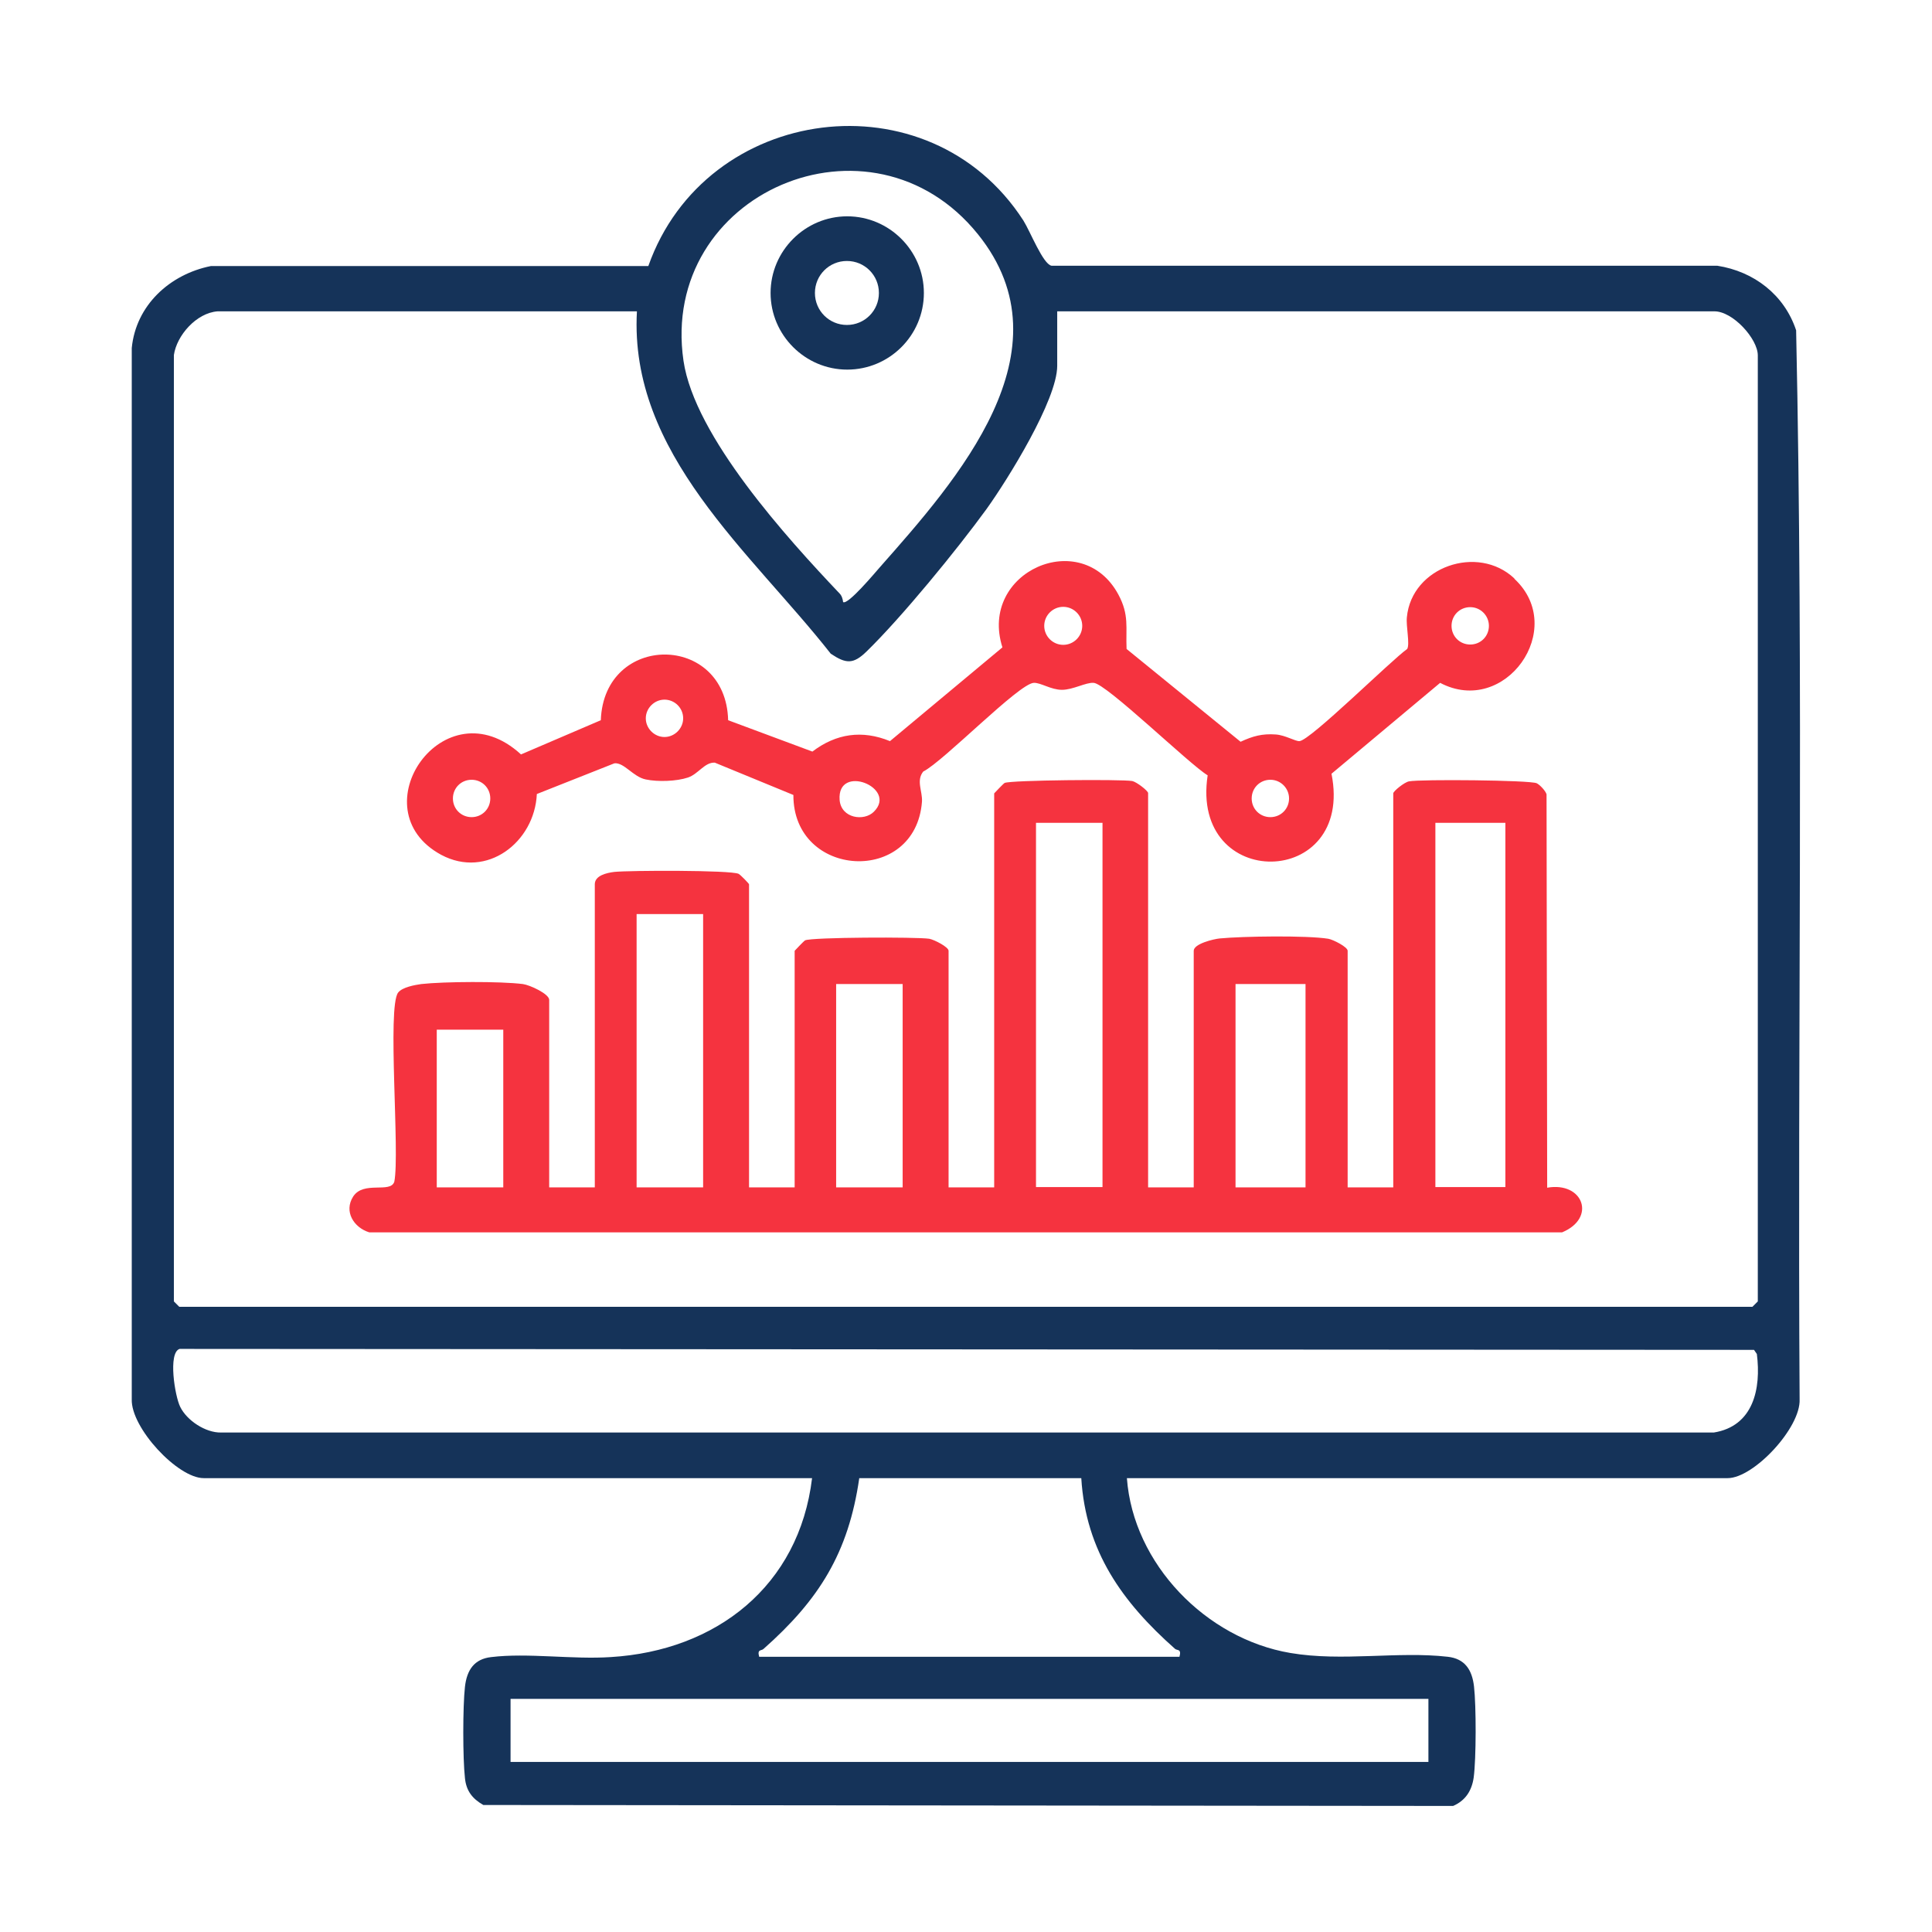 <svg xmlns="http://www.w3.org/2000/svg" id="Layer_1" viewBox="0 0 61 61"><defs><style>      .st0 {        fill: #153359;      }      .st1 {        fill: #f5333f;      }    </style></defs><path class="st0" d="M35.58,46.67c.2,2.71,2.5,5.07,5.16,5.52,1.64.28,3.39-.06,4.97.12.54.06.77.41.83.94.07.61.07,2.27-.01,2.87-.06.42-.26.73-.65.9l-30.62-.03c-.35-.2-.54-.45-.58-.85-.07-.62-.07-2.26,0-2.88.06-.53.29-.88.83-.94,1.15-.14,2.57.08,3.77,0,3.33-.2,5.95-2.24,6.36-5.65H6.43c-.82,0-2.3-1.59-2.27-2.49V10.99c.13-1.35,1.2-2.33,2.5-2.59h13.81c1.81-5.12,8.86-6.05,11.84-1.44.22.35.62,1.38.89,1.43h21.02c1.16.18,2.12.92,2.49,2.04.24,11.22.04,22.5.11,33.75.04.9-1.45,2.49-2.27,2.49h-18.97ZM26.62,19.01c.15.1,1.01-.93,1.16-1.1,2.43-2.75,6.06-6.83,3.1-10.51-3.37-4.19-10.07-1.31-9.3,3.99.35,2.39,3.28,5.61,4.93,7.35.07.07.1.18.11.27ZM5.49,11.22v29.87l.17.17h49.67l.17-.17V11.22c0-.52-.79-1.4-1.38-1.39h-20.74v1.72c0,1.08-1.57,3.6-2.23,4.52-.93,1.28-2.68,3.42-3.79,4.5-.42.41-.65.39-1.13.07-2.52-3.21-6.37-6.31-6.12-10.81H6.87c-.67.05-1.29.76-1.38,1.38ZM5.67,42.59c-.37.12-.15,1.49.02,1.83.21.43.8.82,1.29.81h47.13c1.25-.2,1.5-1.38,1.36-2.48l-.09-.13-49.72-.03ZM23.97,52.31h13.27c.07-.26-.07-.19-.14-.25-1.66-1.47-2.82-3.08-2.96-5.39h-7.01c-.34,2.36-1.27,3.84-3.02,5.39-.07.07-.21,0-.14.25ZM45.1,53.64h-28.98v1.99h28.98v-1.99Z"></path><path class="st1" d="M36.25,37.49h1.44v-7.47c0-.22.62-.37.82-.39.73-.07,2.74-.1,3.43.01.16.03.61.26.61.38v7.47h1.44v-12.44c0-.07.36-.36.5-.38.35-.07,3.82-.04,4.03.06.1.05.28.24.31.35l.02,12.42c1.14-.2,1.56.96.47,1.41H11.66c-.49-.15-.81-.66-.51-1.13.33-.51,1.18-.09,1.3-.47.18-.9-.23-5.51.12-5.97.13-.17.52-.24.73-.27.72-.08,2.5-.09,3.21,0,.22.03.83.31.83.5v5.92h1.44v-9.57c0-.28.38-.36.61-.39.47-.05,3.68-.06,3.93.06.06.03.33.31.33.33v9.57h1.44v-7.47s.28-.3.33-.33c.22-.1,3.52-.11,3.92-.05.16.03.61.26.61.38v7.47h1.44v-12.44s.28-.3.33-.33c.2-.09,3.68-.12,4.03-.06.14.03.5.31.5.38v12.44ZM34.81,25.98h-2.1v11.5h2.1v-11.5ZM47.53,25.98h-2.21v11.5h2.21v-11.5ZM22.2,28.86h-2.1v8.63h2.1v-8.63ZM28.5,31.07h-2.1v6.42h2.1v-6.42ZM41.22,31.07h-2.21v6.42h2.21v-6.42ZM15.89,32.51h-2.1v4.98h2.1v-4.98Z"></path><path class="st1" d="M47.82,18.28c1.68,1.57-.3,4.36-2.35,3.28l-3.43,2.87c.73,3.65-4.47,3.73-3.91.05-.58-.35-3.2-2.9-3.6-2.92-.24-.02-.65.22-1,.22s-.67-.23-.89-.22c-.47.02-2.85,2.48-3.49,2.8-.23.29-.02.62-.04.95-.2,2.65-4.07,2.43-4.06-.21l-2.48-1.02c-.32-.02-.52.36-.85.47-.36.12-.95.14-1.33.06-.4-.08-.68-.54-.99-.51l-2.45.97c-.07,1.52-1.58,2.69-3.02,1.92-2.64-1.43.09-5.4,2.52-3.17l2.52-1.08c.1-2.77,3.95-2.76,4.02,0l2.66.99c.75-.57,1.57-.69,2.45-.33l3.55-2.96c-.76-2.39,2.5-3.82,3.66-1.67.35.65.23,1.04.26,1.72l3.6,2.93c.39-.18.68-.26,1.11-.23.3.02.62.22.75.21.35-.03,2.88-2.54,3.4-2.91.09-.15-.04-.72-.01-1,.15-1.6,2.24-2.31,3.39-1.23ZM34.17,19.76c0-.33-.27-.6-.6-.6s-.6.27-.6.6.27.6.6.6.6-.27.6-.6ZM47.01,19.76c0-.32-.26-.59-.59-.59s-.59.26-.59.59.26.59.59.59.59-.26.59-.59ZM21.57,22.68c0-.33-.27-.59-.59-.59s-.59.27-.59.59.27.59.59.59.59-.27.59-.59ZM15.48,25.21c0-.33-.26-.59-.59-.59s-.59.26-.59.59.26.59.59.59.59-.26.59-.59ZM27.59,25.63c.77-.76-1.17-1.54-1.08-.37.05.58.77.68,1.08.37ZM40.7,25.21c0-.32-.26-.59-.59-.59s-.59.26-.59.59.26.59.59.59.59-.26.59-.59Z"></path><path class="st0" d="M29.17,9.25c0,1.34-1.09,2.42-2.42,2.42s-2.42-1.09-2.42-2.42,1.09-2.42,2.42-2.42,2.42,1.09,2.42,2.42ZM27.75,9.25c0-.56-.45-1.01-1.01-1.01s-1.01.45-1.01,1.01.45,1.01,1.01,1.01,1.01-.45,1.01-1.01Z"></path></svg>